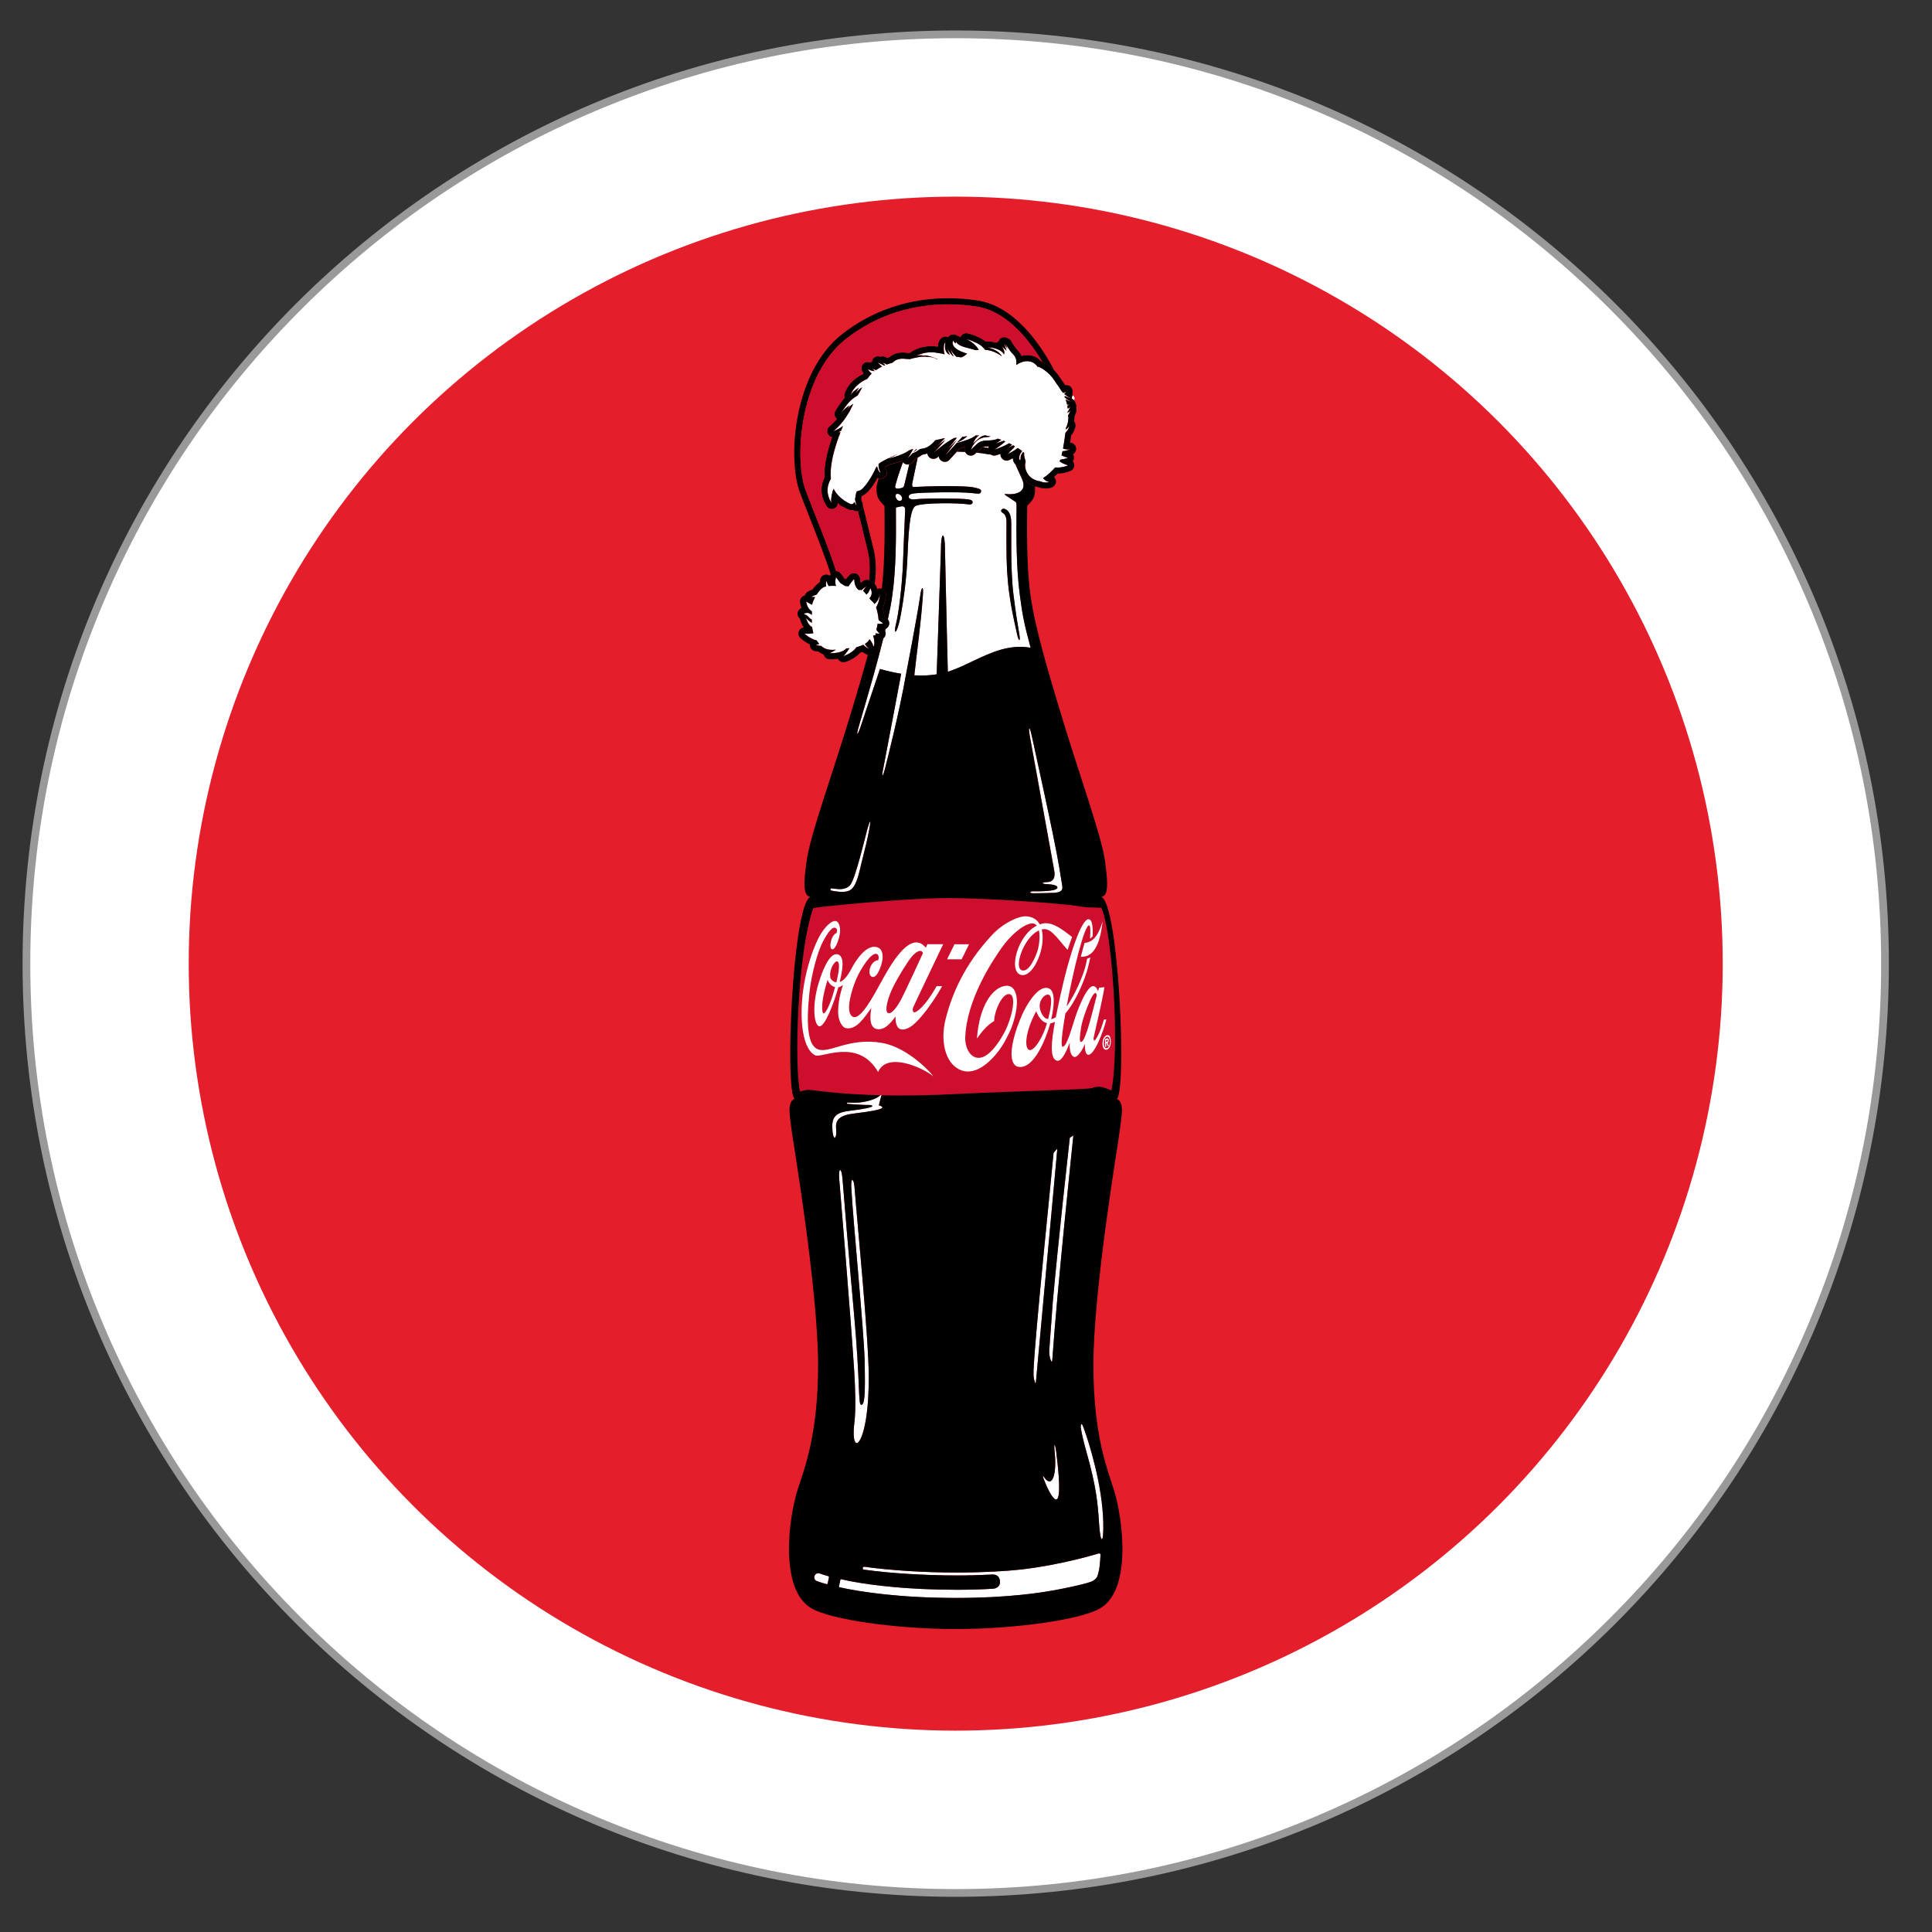 <?xml version="1.0" encoding="UTF-8"?>
<svg id="Layer_1" data-name="Layer 1" xmlns="http://www.w3.org/2000/svg" viewBox="0 0 500 500">
  <rect x="0" y="0" width="500" height="500" fill="#333333" stroke="none"/>
  <defs>
    <style>
      .cls-1 {
        fill: none;
      }

      .cls-2 {
        fill: #ce0e2d;
      }

      .cls-3 {
        fill: #fff;
      }

      .cls-4 {
        fill: #e41e2b;
      }

      .cls-5 {
        fill: #999;
      }
    </style>
  </defs>
  <g>
    <path class="cls-3" d="M247.34,489.89c-64.24,0-124.63-25.02-170.06-70.44C31.85,374.03,6.84,313.63,6.84,249.39S31.85,124.76,77.28,79.33C122.7,33.91,183.1,8.89,247.34,8.89s124.63,25.02,170.06,70.44,70.44,105.82,70.44,170.06-25.02,124.63-70.44,170.06-105.82,70.44-170.06,70.44Z"/>
    <path class="cls-5" d="M247.34,9.89c32.33,0,63.7,6.33,93.22,18.82,28.52,12.06,54.13,29.33,76.13,51.33,22,22,39.27,47.61,51.33,76.13,12.49,29.53,18.82,60.89,18.82,93.22s-6.33,63.7-18.82,93.22c-12.06,28.52-29.33,54.13-51.33,76.13-22,22-47.61,39.27-76.13,51.33-29.53,12.49-60.89,18.82-93.22,18.82s-63.7-6.33-93.22-18.82c-28.52-12.06-54.13-29.33-76.13-51.33-22-22-39.27-47.61-51.33-76.13-12.49-29.53-18.82-60.89-18.82-93.22s6.33-63.7,18.82-93.22c12.06-28.52,29.33-54.13,51.33-76.13,22-22,47.61-39.27,76.13-51.33,29.53-12.49,60.89-18.82,93.22-18.82M247.34,7.89C113.96,7.89,5.84,116.02,5.84,249.39s108.12,241.5,241.5,241.5,241.5-108.12,241.5-241.5S380.71,7.89,247.34,7.89h0Z"/>
  </g>
  <circle class="cls-4" cx="247.34" cy="249.39" r="198.5"/>
  <g>
    <path class="cls-2" d="M233.3,283.51h0c4.07,0,8.36-.11,12.73-.32,9.94-.48,17.99-.76,23.87-.96,6.42-.22,11.53-.4,12.71-.64.54-.23,1.14-.35,1.77-.35.84,0,2.42.6,3.24.96,2.22-11.3.17-41.28-2.59-47.24l-1.43-.08s-.15,0-.45,0c-.77,0-2.41-.06-4.77-.45-2.94-.49-21.53-2-33.19-2s-33.13,2.32-33.35,2.35l-1.39.27c-4.17,11.86-4.88,40.98-3.43,47.43.4-.14,1.66-.44,2.14-.44.36,0,.75.05,1.71.17,2.37.3,8.03,1.01,16.98,1.23.09,0,.18,0,.27,0,1.62.04,3.34.06,5.17.06Z"/>
    <g>
      <path class="cls-1" d="M228.9,130.92c-1.51-1.56-2.13-2.24-2.06-4.68.02-.63.23-1.49.54-2.44-.08-.02-.16-.05-.25-.09-.96,1.76-2.5,4.12-4.1,4.71-.02.11-.04.22-.05.31-.02.15-.05.3-.07.46l.14.59c.06.17.11.27.11.27,0,0,0,0,0,0,.14.27.2.57.17.86l2.75,11.24c.73,2.97.67,6.13.29,8.96.08.08.15.17.21.26.17.27.35.65.46,1.09.21-.1.44-.16.68-.16.07,0,.15,0,.22.02.09.01.17.03.25.06.94-7.86.71-17.26.71-21.46Z"/>
      <path class="cls-3" d="M255.8,115.95c.04-.14.09-.27.16-.39-.07,0-.14,0-.2,0-.61.02-.98.04-1.3.16.28.04.55.08.8.12.19.03.37.07.54.1Z"/>
      <path class="cls-3" d="M231.66,126.05c.03.53.96.41,1.59.26.54-.14.67-.35.77-.75.26-1.12.88-3.65,1.29-5.37-.12.03-.25.05-.37.05-.32,0-.65-.1-.93-.3-.13-.09-.24-.21-.33-.33-.86,2.3-2.06,6.01-2.01,6.44Z"/>
      <path class="cls-3" d="M272.67,224.4c.17.9.41,1.83.12,2.73-.33,1-1.28,1.17-2.22,1.17-.86,0-1,.43.05.49.56.03,2.91.09,3.04.83.22,1.2-5.74,1.04-6.29,1.04-1.04,0-.91.51-.03.51,1.89,0,5.03-.08,5.56-.12,1.15-.11,2.27-.33,2.03-1.75-.33-2.04-.81-4.95-.81-4.95-1.24-7.61-6.6-31.53-7.06-33.8-.54-2.7-1.02-2.89-.49.14.25,1.43,5.87,32.32,6.12,33.71Z"/>
      <path class="cls-3" d="M214.33,407.89c-1.34-.38-2.16-.67-2.17-.68-.54-.21-1.16.06-1.36.6-.21.53.04,1.15.58,1.36.12.04.94.37,2.53.8,0,0,.21.08.29-.16l.34-1.61c.05-.26-.21-.32-.21-.32Z"/>
      <path class="cls-3" d="M215.16,230.47c.56.12,3,.63,4.39.11,1.09-.4,1.66-1.4,2.09-2.46.72-1.8,1.06-3.87,1.56-5.74.65-2.51,1.27-5.07,1.76-7.64.77-4.25-.22-1.08-.54.04-.33,1.12-2.95,12.36-4.32,14.17-.17.23-.35.4-.56.54-1.01.69-2.12.66-3.27.53-.32-.05-.61-.09-1-.14-.34,0-.57.47-.1.57Z"/>
      <path class="cls-3" d="M262.39,119.61c-.08-.17-.22-.51-.23-1.01-.55.3-.94.47-.97.49-.21.1-.43.14-.65.14-.56,0-1.1-.3-1.39-.83-.16-.29-.22-.62-.19-.93-.68.25-1.15.38-1.19.4-.14.04-.29.06-.43.06-.34,0-.67-.11-.93-.31-.34,0-.74-.07-1.14-.15-.76-.14-1.61-.25-2.52-.34l-.41.38c-.3.28-.69.42-1.08.42-.29,0-.59-.08-.85-.25-.29-.18-.5-.45-.62-.75-.69-.03-1.39-.05-2.09-.06l-1.97,2.15c-.31.34-.74.52-1.17.52-.36,0-.72-.12-1.01-.36-.34-.28-.53-.67-.57-1.08-.18.16-.29.26-.3.26-.3.27-.68.41-1.07.41-.41,0-.83-.16-1.14-.48-.25-.26-.4-.58-.44-.92-.18.06-.36.12-.54.16-.26.06-.51.11-.74.15-.39.28-.83.56-1.26.77-.24,1.11-1.02,4.76-1.39,6.58-.22,1.1.35,1,.69.98,4.16-.25,12.81-.37,15.15.1,1.85.37,2.07.6,1.94,1.15-.14.62-.75.51-2.38.32-3.03-.35-12.66-.19-14.93.09-1.13.14-1.45.47-1.39.98.03.39.69.65,1.5.56,2.8-.33,11.93-.26,13.8,0,1.11.16,1.26.47,1.23.82-.06.38-.34.6-1.35.45-2.36-.37-11.51-.42-13.37.41-1.69.74-1.9,8.04-2.2,14.37-.32,6.84-1.64,14.03-2.07,15.79-.81,3.27-1.54,3.13-.75,0,.5-2.01,1.48-8.65,1.74-15.79.22-6.51.51-11.75.55-13.33.04-.64-.28-.99-.99-.91-.83.13-1.41.32-1.41.32v1.58c.03,5.26.1,14.05-.96,21.29-.22,1.66-.62,3.75-1.13,6.07.27.32.4.75.36,1.18-.06.56-.41,1.05-.92,1.28-.05.19-.09.38-.14.58.16.36.18.78.04,1.17-.1.28-.27.52-.49.7-.81,3.25-1.72,6.64-2.58,9.72,0,0-3.14,10.99-3.81,13.22-.67,2.25-.36,2.44.42.18.47-1.34,3.46-10.45,5.09-15.17,2,.56,3.82.96,5.49,1.23-1.27,6.78-4.4,23.41-4.62,24.43-.5,2.4-.23,2.7.43.14.47-1.8,3.84-15.13,5.41-24.25,0,0,2.93-15.12,3.78-20.96.29-1.92.79-2.22.64.07-.54,7.85-1.55,14.63-2.24,20.97,2.2.14,4.1.03,5.79-.25.02-.41,1.1-32.17,1.1-32.17-.01-5,1.05-5,1.05-.05,0,1.73.52,21.63.73,31.55,2.48-.77,4.56-1.85,6.65-2.83,4.48-2.09,9.15-4.36,14.78-3.38-1.85-6.83-2.13-8.8-2.76-13.42-1-7.2-.92-15.96-.9-21.2.01-.83.04-1.56.02-2.17-.02-.35.05-.77-.36-1.03-.69-.46-2.43-1.6-2.52-1.67-.23-.2-.3-.36.16-.29,1.6.24,5.89-.05,4.11-3.96-.67-1.48-1.24-2.69-1.68-3.72-.16-.15-.3-.34-.41-.56ZM261.7,135.25v6.5c0,4.05.16,8.76.55,11.92.59,4.92,1.13,8.08,1.53,10.4.38,2.18-.16,1.94-.55.17-.87-4.08-1.48-6.49-2.04-10.63-.54-3.94-.72-7.88-.72-11.86,0-2.58-.04-2.68,0-5.25,0-1.63.15-3.12-.97-3.74-.89-.49-.19-1.24.39-1.07.79.23,1.8,1,1.8,3.57Z"/>
      <path class="cls-3" d="M220.68,288.22c4.62-.58,9.79-1.28,6.77-2.17,0,0,.18-.94.68-2.61-.09,0-.18,0-.27,0-.41.37-1.2.9-2.61,1.32-2.71.81-4.49.59-5.36.59-.43.01-.83-.03-.67.31.07,0,.12.02.18.02,3.17.3,5.8.3,5.8.3,0,0,3.16.46-5.44,1.51-4.04.49-4.61,2.07-4.3,5.36.14,1.42.57,2.04.84,1.21.64-1.85-1.7-5.06,4.38-5.83Z"/>
      <path class="cls-3" d="M272.66,298.38c-.7,7.83-4.84,47.45-5.18,56.32-.07,1.68.12,2.17.24,2.64.2.72.31,1.08.43-.3.75-8.53,5.03-54.37,5.48-59.74-.45.38-.97,1.08-.97,1.08Z"/>
      <path class="cls-3" d="M283.96,402.15s-9.36,2.86-19.64,4.03c-4,.46-10.19.8-16.7.8-8.3,0-17.25-.56-23.93-1.5-.21-.03-.39.11-.43.32-.02.21.11.39.32.43,6.71.94,15.7,1.5,24.04,1.5,3.36,0,6.45-.09,9.31-.24.55,0,1.8.17,1.86,1.85.06,1.79-1.85,1.83-1.85,1.83-2.85.17-5.95.27-9.32.27-12.78-.02-21.69-1.16-26.93-2.11-1.18-.2-2.01-.41-2.9-.61,0,0-.25-.08-.32.16l-.34,1.61s-.09.27.12.31c5.6,1.21,15.49,2.75,30.36,2.75h.03c12.99,0,22.08-1.31,27.43-2.42,3.48-.7,5.75-1.25,7.13-1.71.77-.25,1.59-.87,1.81-1.54.65-2.04.65-3.4.79-5.42.04-.65-.66-.38-.85-.3Z"/>
      <path class="cls-3" d="M224.07,367.52c.65-3.83.77-8.37.77-10.97,0-10.22-3.02-40.42-3.71-49.48-.14-1.92-.95-2.6-.82.09.42,8.59,3.27,37.13,3.45,44.87.22,9.24-.01,11.53-.87,11.53s-.19-5.2-1.9-23.9c-1.43-15.72-2.71-31.74-2.96-34.69-.24-2.96-1.08-2.85-.85,0,.23,2.85,3.02,36.17,3.88,49.76.3,4.6.44,10.26.06,13.25-.93,7.32,1.61,7.41,2.94-.48Z"/>
      <path class="cls-3" d="M232.41,129.52c.42.21.98.11,1.05-.42.08-.5-.32-1.01-.78-1.22-.15-.06-.32-.1-.48-.08-.93.09-.24,1.47.21,1.71Z"/>
      <path class="cls-3" d="M276.87,294.45c-.5,4.56-2.99,26.72-4.4,42.45,0,0-.69,9.27-.9,12.37-.12,1.59.34,2.71.47,2.95.17.35.25.25.3-.21,1.29-18.54,5.17-55.32,5.46-58.17-.39.3-.92.61-.92.61Z"/>
      <path class="cls-3" d="M273.34,375.71c-.3-2.34-.65-2.25-.4-.02.61,5.69-.57,9.53-2.57,6.82-.55-.77-.59-.58-.25.3,1.28,3.36,5.77,12.97,3.22-7.1Z"/>
      <path class="cls-3" d="M280.35,369.25c-.51-1.39-.75-.4-.61.46.29,1.75.87,4.05,1.4,5.92,2.63,9.23,2.98,13.68,3.3,18.68.37,5.63,1.23,5.22,1.09-.31-.23-9.63-3.64-20.57-5.18-24.75Z"/>
      <path d="M229.14,162.79s-.17.06-.35.11c.12.13.21.28.28.43.05-.19.09-.39.14-.58-.02.01-.04.02-.07.03Z"/>
      <path d="M288.25,385.49c-1.61-5.16-5.28-13.97-5.28-32.26,0-19.69,6.49-57.73,6.75-60.12.46-3.91,1.43-7.85-.7-8.72,2.64-1.96.56-50.48-4.04-52.33,2.31,0,1.47-5.44,1.01-9.15-.94-6.88-6.95-23.07-12.17-40.63-2.31-7.81-5.95-19.58-7.15-28.37-1.11-8.13-.84-18.51-.84-22.99,1.5-1.57,2.13-2.24,2.03-4.68,0-.11,0-.22-.02-.34-1.55-.49-3.39-1.73-4.01-4.27-.08-.33-.13-.67-.14-1-.34-.06-.65-.22-.9-.46.44,1.03,1.01,2.24,1.68,3.72,1.78,3.91-2.52,4.2-4.11,3.96-.46-.08-.39.09-.16.29.1.07,1.83,1.21,2.52,1.67.41.26.34.68.36,1.03.02.62,0,1.34-.02,2.17-.02,5.25-.09,14,.9,21.2.63,4.62.91,6.59,2.76,13.42-5.63-.98-10.3,1.29-14.78,3.38-2.1.98-4.17,2.06-6.65,2.83-.22-9.92-.73-29.82-.73-31.55,0-4.95-1.06-4.95-1.05.05,0,0-1.08,31.76-1.1,32.17-1.69.28-3.59.39-5.79.25.69-6.34,1.71-13.12,2.24-20.97.15-2.29-.35-1.99-.64-.07-.84,5.84-3.78,20.96-3.78,20.96-1.57,9.12-4.94,22.45-5.41,24.25-.66,2.55-.93,2.26-.43-.14.22-1.02,3.35-17.65,4.62-24.43-1.67-.27-3.49-.67-5.49-1.23-1.62,4.71-4.61,13.83-5.09,15.17-.79,2.26-1.1,2.07-.42-.18.67-2.23,3.81-13.22,3.81-13.22.86-3.08,1.77-6.47,2.58-9.72-.22.18-.49.3-.78.34,0,0-.02,0-.03,0,.12,1.02.02,2.04-.39,2.62-.23.33-.58.56-.95.66-.29.5-.82.79-1.37.79-.17,0-.33-.03-.5-.08-1.26,4.64-2.61,9.12-3.68,12.75-5.23,17.56-11.28,33.75-12.17,40.63-.49,3.71-1.32,9.19,1.03,9.19-4.65,1.81-6.72,50.33-4.13,52.29-2.11.87-1.16,4.81-.69,8.72.31,2.39,6.74,40.43,6.77,60.12,0,18.29-3.63,27.09-5.28,32.26-2.36,7.33-4.84,26.04,3.65,30.81,5.06,2.9,21.85,5.31,37.26,5.31s32.22-2.41,37.27-5.31c8.45-4.77,5.94-23.48,3.63-30.81ZM267.05,190.56c.46,2.26,5.82,26.19,7.06,33.8,0,0,.48,2.91.81,4.95.24,1.42-.88,1.64-2.03,1.75-.53.04-3.67.12-5.56.12-.88,0-1.01-.51.03-.51.55,0,6.51.16,6.29-1.04-.13-.75-2.48-.81-3.04-.83-1.04-.06-.91-.49-.05-.49.94,0,1.89-.17,2.22-1.17.29-.9.05-1.83-.12-2.73-.24-1.39-5.86-32.29-6.12-33.71-.53-3.03-.05-2.84.49-.14ZM215.25,229.9c.39.04.68.09,1,.14,1.16.12,2.26.15,3.27-.53.21-.14.39-.31.56-.54,1.37-1.82,4-13.05,4.32-14.17.32-1.12,1.31-4.29.54-.04-.48,2.57-1.11,5.13-1.76,7.64-.5,1.87-.84,3.94-1.56,5.74-.43,1.05-1,2.06-2.09,2.46-1.4.51-3.83.01-4.39-.11-.47-.09-.24-.57.1-.57ZM214.54,408.21l-.34,1.61c-.08.24-.29.16-.29.16-1.59-.43-2.41-.76-2.53-.8-.54-.21-.79-.83-.58-1.36.21-.54.82-.8,1.36-.6,0,.02.83.3,2.17.68,0,0,.26.05.21.32ZM216.3,294.06c-.28.83-.7.21-.84-1.21-.31-3.29.26-4.87,4.3-5.36,8.6-1.05,5.44-1.51,5.44-1.51,0,0-2.63,0-5.8-.3-.06,0-.11,0-.18-.02-.16-.35.24-.3.67-.31.87,0,2.65.22,5.36-.59,1.42-.42,2.2-.95,2.61-1.32-8.95-.22-14.61-.93-16.98-1.23-.95-.12-1.35-.17-1.71-.17-.48,0-1.74.3-2.14.44-1.45-6.44-.74-35.57,3.43-47.43l1.39-.27c.22-.02,21.74-2.35,33.35-2.35s30.25,1.51,33.19,2c2.36.39,4,.45,4.77.45.3,0,.45,0,.45,0l1.43.08c2.76,5.96,4.82,35.94,2.59,47.24-.82-.36-2.4-.96-3.24-.96-.64,0-1.23.12-1.77.35-1.18.24-6.29.41-12.71.64-5.88.21-13.93.49-23.87.96-4.37.21-8.66.32-12.73.32h0c-1.83,0-3.56-.02-5.17-.06-.5,1.67-.68,2.61-.68,2.61,3.03.89-2.15,1.58-6.77,2.17-6.08.77-3.75,3.98-4.38,5.83ZM270.37,382.5c2,2.72,3.18-1.13,2.57-6.82-.25-2.22.1-2.32.4.02,2.55,20.07-1.94,10.46-3.22,7.1-.34-.89-.3-1.07.25-.3ZM268.15,357.04c-.12,1.38-.23,1.02-.43.3-.12-.47-.31-.96-.24-2.64.34-8.87,4.48-48.49,5.18-56.32,0,0,.52-.7.97-1.08-.45,5.36-4.73,51.2-5.48,59.74ZM272.33,352.01c-.04.46-.13.55-.3.21-.13-.24-.59-1.36-.47-2.95.21-3.1.9-12.37.9-12.37,1.42-15.73,3.9-37.89,4.4-42.45,0,0,.53-.31.92-.61-.28,2.85-4.17,39.63-5.46,58.17ZM221.06,354.74c-.86-13.58-3.64-46.9-3.88-49.76-.23-2.85.6-2.96.85,0,.24,2.95,1.53,18.97,2.96,34.69,1.71,18.7,1.04,23.9,1.9,23.9s1.09-2.3.87-11.53c-.17-7.74-3.03-36.28-3.45-44.87-.13-2.7.68-2.01.82-.09.69,9.06,3.71,39.26,3.71,49.48,0,2.59-.12,7.14-.77,10.97-1.33,7.89-3.88,7.79-2.94.48.38-2.99.23-8.66-.06-13.25ZM284.02,407.87c-.22.67-1.05,1.29-1.81,1.54-1.37.46-3.65,1.01-7.13,1.71-5.35,1.11-14.44,2.42-27.43,2.42h-.03c-14.87,0-24.76-1.54-30.36-2.75-.21-.04-.12-.31-.12-.31l.34-1.61c.07-.24.32-.16.32-.16.89.2,1.72.41,2.9.61,5.24.96,14.15,2.09,26.93,2.11,3.37,0,6.47-.1,9.32-.27,0,0,1.91-.04,1.85-1.83-.06-1.68-1.31-1.85-1.86-1.85-2.86.15-5.95.24-9.31.24-8.34,0-17.33-.56-24.04-1.5-.21-.04-.34-.22-.32-.43.03-.21.22-.35.43-.32,6.68.94,15.63,1.5,23.93,1.5,6.51,0,12.7-.35,16.7-.8,10.29-1.17,19.6-4.03,19.64-4.03.19-.09.89-.36.85.3-.14,2.03-.14,3.39-.79,5.42ZM284.44,394.31c-.31-5-.67-9.44-3.3-18.68-.53-1.87-1.11-4.17-1.4-5.92-.14-.86.09-1.85.61-.46,1.55,4.17,4.95,15.11,5.18,24.75.15,5.53-.72,5.94-1.09.31Z"/>
      <path d="M231.86,132.95v-1.58s.58-.19,1.41-.32c.72-.08,1.03.27.99.91-.05,1.59-.33,6.82-.55,13.33-.27,7.14-1.24,13.77-1.74,15.79-.79,3.13-.06,3.27.75,0,.43-1.76,1.75-8.95,2.07-15.79.29-6.33.51-13.63,2.2-14.37,1.87-.84,11.01-.78,13.37-.41,1.01.16,1.3-.07,1.35-.45.03-.35-.12-.66-1.23-.82-1.87-.26-11-.33-13.8,0-.82.09-1.47-.17-1.5-.56-.05-.51.26-.84,1.39-.98,2.27-.28,11.91-.44,14.93-.09,1.64.19,2.24.3,2.38-.32.12-.54-.1-.77-1.94-1.15-2.35-.48-10.99-.36-15.15-.1-.34.02-.91.13-.69-.98.37-1.81,1.15-5.47,1.39-6.58-.14.07-.27.12-.41.17l-.97,1.07c-.22.25-.5.4-.8.48-.41,1.73-1.03,4.25-1.29,5.37-.09.39-.23.61-.77.75-.64.15-1.56.26-1.59-.26-.05-.43,1.15-4.14,2.01-6.44-.08-.11-.15-.23-.2-.35-1.54.59-3.03.93-3.27.99-.02,0-.04,0-.07.01-.4.2-.77.4-1.09.6.07.26.19.49.24.57.29.44.34,1,.13,1.49-.21.49-.65.84-1.17.94-.1.02-.21.03-.31.03-.17,0-.36-.02-.54-.08-.31.95-.53,1.81-.54,2.44-.07,2.44.55,3.12,2.06,4.68,0,4.21.23,13.6-.71,21.46.69.22,1.16.88,1.11,1.63-.02.2-.15,1.81-.87,3.33.25.88.38,1.74.45,2.28.21.15.45.31.55.38.13.09.24.19.34.31.51-2.32.92-4.42,1.13-6.07,1.06-7.24.99-16.03.96-21.29ZM232.2,127.81c.17-.02.33.02.48.08.46.2.86.72.78,1.22-.08.53-.64.63-1.05.42-.45-.24-1.14-1.62-.21-1.71Z"/>
      <path d="M249.75,115.88c.02-.07.05-.14.07-.21-.42.13-.88.26-1.37.39l-.76.84c.71,0,1.41.03,2.09.06-.13-.33-.15-.71-.04-1.07Z"/>
      <path d="M256.4,117.63c-.22-.16-.41-.38-.52-.65-.15-.34-.17-.7-.08-1.03-.16-.03-.34-.07-.54-.1-.26-.04-.53-.08-.8-.12-.2.08-.38.19-.57.37l-1.14,1.05c.91.09,1.76.2,2.52.34.39.08.79.14,1.14.15Z"/>
      <path d="M259.51,132.75c1.12.62.98,2.11.97,3.74-.04,2.58,0,2.67,0,5.25,0,3.98.17,7.92.72,11.86.56,4.14,1.16,6.55,2.04,10.63.39,1.78.94,2.01.55-.17-.39-2.32-.93-5.48-1.53-10.4-.39-3.16-.55-7.87-.55-11.92v-6.5c0-2.57-1.01-3.34-1.8-3.57-.58-.17-1.28.58-.39,1.07Z"/>
      <polygon class="cls-3" points="250.79 244.37 247.02 244.37 245.1 248.27 248.87 248.27 250.79 244.37"/>
      <path class="cls-3" d="M211.87,254.34c-1.88,6.41-1.09,11.01.13,11.26,1.49.3,3.92-6.34,4.95-10.07.37-.09.86-.33,1.21-.62-1.19,3.62-1.25,5.83-1.25,7.07,0,2.31,1.16,3.9,1.88,4.07,2.88.7,4.98-2.88,6.71-5.18-.59,3.33-.06,5.01,1.24,5.4,2.07.62,3.89-1.64,5.03-3.22-.07,1.27.21,2.82,1.1,3.24,1.04.49,2.47-.3,3.21-.87,2.26-1.75,5.43-6.05,7.75-10.21h-1.42c-2.98,5.29-5.33,7.01-5.92,6.75-.2-.09-.43-.5-.14-1.29.18-.49,7.74-16.31,7.74-16.31h-4.1c-.13.29-.23.68-.42.88-4.13-5.1-9.77,5.74-11.59,9.02-1.81,3.26-5.42,10.23-7.43,8.79-1.86-1.33-.1-7.06,1.12-9.84,1.04-2.4,3.94-7.08,5.33-6.28.52.3.46,1.11.27,1.56-1.97.16-2.84,3.38-1.83,4.17,1.12.88,2.33-1.46,2.86-3.88.34-1.57.03-3.03-.97-3.51-3-1.43-6.06,3.76-6.63,4.79-.56,1-1.82,3.63-3.38,4.07.64-2.71,1.44-6.54-.45-7.13-2.28-.71-4.28,4.93-4.97,7.33ZM230.41,257.07c.8-2.05,2.75-5.48,4.73-8.41,1.82-2.69,3.46-3.15,3.7-1.94,0,0-4.67,10.17-5.64,11.97-.84,1.56-2.3,3.76-3.28,3.52-.92-.22-.52-2.55.49-5.14ZM213.11,262.28c-.31,0-.94-2.34,1.07-8.7.38,1,1.02,1.61,1.92,1.88-.83,3.4-2.24,6.82-2.99,6.82ZM216.45,254.22c-.86-.07-1.52-.82-1.58-1.33-.27-2.34,1.28-4.24,1.78-4.1.95.26.29,3.49-.2,5.43Z"/>
      <path class="cls-3" d="M241.54,278.56c-.18-.49-6.38-7.44-13.24-8.65-8.61-1.52-13.61,2.84-16.65,1.64-2.51-.98-3.09-6.03-2.17-14.65.49-4.59,2.05-10.53,3.54-13.31,1.18-2.2,2.29-3.74,3.11-3.48.63.2.57.84.35,1.38-1.4.44-2.05,3.91-1.17,4.17.72.21,1.6-1.69,2.03-3.94.21-1.12.02-2.82-.82-3.28-.99-.53-3.12,1.25-4.67,4.29-1.99,3.9-3.48,9.47-4.03,13.8-.98,7.62-.04,15.08,3.17,16.59,1.71.8,11.07-4.59,16.26,4.3,2.3-5.28,11.49-1.17,14.3,1.13Z"/>
      <path class="cls-3" d="M273.24,263.27c-.39.24-.79.42-1.19.49.65-2.71,1.27-7.15-.55-7.94-2.76-1.2-5.95,4.4-7.07,7.01-3.59,8.37-3.12,12.78-.97,13.24,4.13.87,7.31-7.47,8.34-11.2.42-.08.83-.22,1.23-.42-1,5.33-1.35,9.38.42,10.03,1.35.49,2.73-2.86,3.4-4.67-.12,2.62.47,3.39,1.05,3.69.93.46,2.44-2.12,2.88-3.38-.08,1.05.09,2.57.68,2.81,1.58.65,4.1-5.92,4.87-9.09h-.63c-1.05,3.78-2.24,5.45-2.51,5.48-.11.01-.26-.4-.11-1.01.83-3.52,2.37-10.35,2.76-12.82l-1.43.13c-.05.23-.16.76-.24.91-1.72-4.56-4.92,3.85-5.9,6.75-.85,2.52-2.25,7.94-3.31,7.59-.48-.16-.07-3.79.76-8.58,2.77-3.22,4.96-8.6,5.81-11.75.25-.93.46-1.88.64-2.79-.24.14-.55.27-.81.36-.16.81-.34,1.59-.52,2.26-.67,2.4-2.55,6.95-4.8,10.11,1.72-9.34,4.7-21.5,5.87-20.98.32.14.34,1.57.18,3.42.21-.14.49-.35.69-.59.08-2.63-.1-4.34-1.04-4.43-1.86-.17-5.15,9.66-7.21,19.3-.46,2.13-.92,4.16-1.29,6.1ZM266.44,271.76c-1.29-.26-1.36-4.32,1.74-10.08.39,1.19,1.47,2.93,2.78,3.08-.83,3.24-3.2,7.26-4.53,6.99ZM271.27,263.72c-1.41-.08-2.05-2.11-2.17-2.87-.35-2.11,1.6-3.97,2.48-3.32.97.7.18,4.25-.32,6.18ZM279.83,265.69c.27-1.61,1.27-4.51,2.27-6.74,1.03-2.3,1.59-2.31,1.75-1.36,0,0-1.84,7.37-2.55,9.31-.43,1.19-1.02,2.9-1.6,2.73-.42-.13-.21-1.89.13-3.94Z"/>
      <path class="cls-3" d="M248.19,276.74c3.85,1.98,7.87-1.58,10.37-4.92,1.08-1.42,1.86-3.01,2.51-4.28.66-1.27,1.59-3.85,1.96-6.33.5-3.42-.28-6.46-2.9-6.07-3.34.5-6.7,5.23-7.3,13.62,1.34-1.83,2.56-3.43,4.46-4.51,0-2.52,2.17-7.57,4.12-6.93,1.77.57.28,6.54-1.36,9.67-1.46,2.78-4.44,7.35-7.32,6.73-1.98-.42-3-2.99-2.93-5.13.3-9.96,7.23-20.2,9.47-23.37,2.25-3.18,5.4-5.85,7.48-6.21.7-.13,1.21.09,1.57.54-5.01,2.54-7.36,11.65-4.22,12.72,1.84.62,3.86-1.86,4.97-5.13.7-2.06,1.04-4.59.52-6.6.2-.04.4-.08.59-.09,2.15-.1,4.07,3.25,6.12,5.37.39-1.2.78-2.31,1.16-3.32-2.13-1.63-4.9-3.99-7.51-3.51-.3.06-.58.14-.86.24-.66-1.19-1.77-2-3.54-2.09-1.81-.09-5.73,1.54-8.81,4.83-7.32,7.82-10.5,15.67-12.05,21.91-1.34,5.4-.15,10.98,3.48,12.85ZM268.88,240.79c.39,1.76,0,4.37-.57,5.85-.9,2.37-2.19,4.72-3.67,4.52-2.51-.35.23-8.6,4.24-10.37Z"/>
      <path class="cls-3" d="M279.72,247.61c4.56.26,5.28-6.5,5.64-9.19-.98,3.47-2.49,5.54-4.66,5.58-.32,1.08-.65,2.3-.98,3.6Z"/>
      <path class="cls-3" d="M286.02,270.95l.26-.07v-.87s.12-.04.12-.04l.28.79.3-.08-.32-.82c.16-.06.28-.24.28-.62,0-.47-.19-.57-.5-.49l-.45.14v2.06ZM286.44,269.11c.1-.03.24-.06.24.16,0,.23-.07.29-.18.33l-.23.07v-.5s.17-.05.17-.05Z"/>
      <path class="cls-3" d="M285.33,270.11c.01,1.22.54,1.71,1.14,1.53.59-.17,1.03-.96,1.01-2.18-.01-1.22-.45-1.71-1.04-1.54-.59.17-1.12.97-1.11,2.18ZM286.44,268.32c.44-.13.81.35.81,1.24.01.88-.35,1.58-.78,1.71h0c-.45.13-.81-.36-.81-1.24-.01-.89.34-1.58.78-1.71Z"/>
      <g>
        <path class="cls-1" d="M286.5,269.59c.11-.03.18-.09.18-.33,0-.21-.14-.19-.24-.16l-.18.05v.5s.23-.07.23-.07Z"/>
        <path class="cls-1" d="M264.64,251.16c1.48.2,2.77-2.15,3.67-4.52.57-1.47.96-4.08.57-5.85-4.01,1.77-6.74,10.02-4.24,10.37Z"/>
        <path class="cls-1" d="M286.47,271.26h0c.43-.13.8-.82.78-1.71,0-.88-.38-1.36-.81-1.24-.44.13-.8.82-.78,1.71,0,.88.37,1.37.81,1.24ZM286.45,268.75c.31-.09.5.01.5.49,0,.38-.12.56-.28.62l.32.82-.3.08-.28-.79-.13.04v.87s-.25.07-.25.07v-2.06s.44-.14.44-.14Z"/>
        <path class="cls-1" d="M271.58,257.53c-.88-.66-2.83,1.21-2.48,3.32.12.75.76,2.78,2.17,2.87.49-1.94,1.28-5.48.32-6.18Z"/>
        <path class="cls-1" d="M268.18,261.68c-3.11,5.75-3.03,9.82-1.74,10.08,1.33.27,3.7-3.76,4.53-6.99-1.31-.15-2.39-1.89-2.78-3.08Z"/>
        <path class="cls-1" d="M214.18,253.58c-2.01,6.36-1.38,8.7-1.07,8.7.75,0,2.16-3.42,2.99-6.82-.9-.27-1.53-.88-1.92-1.88Z"/>
        <path class="cls-1" d="M229.93,262.21c.98.24,2.44-1.95,3.28-3.52.96-1.81,5.64-11.97,5.64-11.97-.24-1.21-1.88-.75-3.7,1.94-1.98,2.93-3.93,6.35-4.73,8.41-1.01,2.59-1.4,4.92-.49,5.14Z"/>
        <path class="cls-1" d="M214.87,252.89c.06.5.73,1.26,1.58,1.33.49-1.94,1.15-5.17.2-5.43-.5-.14-2.05,1.76-1.78,4.1Z"/>
        <path class="cls-1" d="M233.3,283.51h0c4.07,0,8.36-.11,12.73-.32,9.94-.48,17.99-.76,23.87-.96,6.42-.22,11.53-.4,12.71-.64.54-.23,1.14-.35,1.77-.35.84,0,2.42.6,3.24.96,2.22-11.3.17-41.28-2.59-47.24l-1.43-.08s-.15,0-.45,0c-.77,0-2.41-.06-4.77-.45-2.94-.49-21.53-2-33.19-2s-33.13,2.32-33.35,2.35l-1.39.27c-4.17,11.86-4.88,40.98-3.43,47.43.4-.14,1.66-.44,2.14-.44.36,0,.75.05,1.71.17,2.37.3,8.03,1.01,16.98,1.23.09,0,.18,0,.27,0,1.62.04,3.34.06,5.17.06ZM287.48,269.47c.02,1.22-.42,2-1.01,2.18-.6.18-1.13-.32-1.14-1.53,0-1.21.52-2.01,1.11-2.18.59-.18,1.03.32,1.04,1.54ZM285.36,238.42c-.37,2.69-1.09,9.45-5.64,9.19.33-1.31.66-2.53.98-3.6,2.17-.04,3.67-2.12,4.66-5.58ZM281.74,237.87c.94.09,1.12,1.8,1.04,4.43-.2.24-.48.45-.69.59.16-1.86.13-3.28-.18-3.42-1.17-.52-4.15,11.64-5.87,20.98,2.25-3.16,4.13-7.71,4.8-10.11.18-.68.36-1.45.52-2.26.26-.09.57-.22.81-.36-.18.91-.39,1.87-.64,2.79-.85,3.16-3.04,8.53-5.81,11.75-.83,4.79-1.24,8.42-.76,8.58,1.06.35,2.46-5.07,3.31-7.59.98-2.9,4.17-11.32,5.9-6.75.08-.15.19-.68.24-.91l1.43-.13c-.39,2.47-1.93,9.3-2.76,12.82-.15.62,0,1.03.11,1.01.27-.03,1.46-1.7,2.51-5.47h.63c-.77,3.17-3.29,9.73-4.87,9.08-.59-.24-.76-1.75-.68-2.81-.44,1.26-1.94,3.85-2.88,3.38-.59-.3-1.17-1.07-1.05-3.69-.67,1.82-2.05,5.17-3.4,4.67-1.77-.65-1.43-4.7-.42-10.03-.4.2-.81.34-1.23.42-1.03,3.73-4.21,12.07-8.34,11.2-2.15-.45-2.62-4.86.97-13.24,1.12-2.61,4.31-8.21,7.07-7.01,1.82.79,1.2,5.23.55,7.94.4-.07.8-.25,1.19-.49.38-1.94.83-3.97,1.29-6.1,2.06-9.65,5.35-19.48,7.21-19.3ZM247.02,244.37h3.77l-1.92,3.9h-3.77l1.92-3.9ZM244.71,263.89c1.55-6.24,4.72-14.09,12.05-21.91,3.09-3.29,7-4.92,8.81-4.83,1.77.09,2.89.9,3.54,2.09.28-.1.56-.19.86-.24,2.61-.48,5.38,1.88,7.51,3.51-.38,1.01-.76,2.12-1.16,3.32-2.05-2.12-3.96-5.47-6.12-5.37-.19,0-.39.04-.59.09.51,2,.18,4.54-.52,6.6-1.1,3.27-3.12,5.76-4.97,5.13-3.14-1.07-.8-10.18,4.22-12.72-.36-.45-.87-.67-1.57-.54-2.08.37-5.23,3.04-7.48,6.21-2.23,3.17-9.17,13.41-9.47,23.37-.07,2.14.95,4.71,2.93,5.13,2.87.62,5.85-3.95,7.32-6.73,1.64-3.13,3.14-9.1,1.36-9.67-1.96-.63-4.12,4.41-4.12,6.93-1.9,1.08-3.12,2.68-4.46,4.51.59-8.39,3.96-13.12,7.3-13.62,2.62-.39,3.4,2.64,2.9,6.07-.37,2.47-1.31,5.05-1.96,6.33-.64,1.28-1.43,2.86-2.51,4.28-2.51,3.34-6.52,6.9-10.37,4.92-3.63-1.87-4.82-7.45-3.48-12.85ZM217.3,254.14c1.56-.45,2.82-3.07,3.38-4.07.57-1.03,3.63-6.21,6.63-4.79,1.01.48,1.31,1.95.97,3.51-.53,2.42-1.74,4.76-2.86,3.88-1.01-.79-.14-4.01,1.83-4.17.19-.45.26-1.26-.27-1.56-1.4-.81-4.3,3.88-5.33,6.28-1.22,2.78-2.98,8.51-1.12,9.84,2.01,1.44,5.62-5.53,7.43-8.79,1.82-3.27,7.46-14.12,11.59-9.02.2-.2.29-.59.42-.88h4.1s-7.56,15.82-7.74,16.31c-.29.79-.06,1.2.14,1.29.59.26,2.94-1.47,5.92-6.75h1.42c-2.32,4.16-5.49,8.46-7.75,10.21-.74.58-2.17,1.36-3.21.87-.89-.43-1.17-1.98-1.1-3.24-1.14,1.58-2.95,3.84-5.03,3.22-1.3-.39-1.82-2.06-1.24-5.4-1.73,2.29-3.83,5.88-6.71,5.18-.72-.17-1.87-1.76-1.88-4.07,0-1.23.06-3.45,1.25-7.07-.34.28-.84.53-1.21.62-1.03,3.73-3.46,10.38-4.95,10.07-1.22-.25-2.01-4.85-.13-11.26.7-2.4,2.7-8.04,4.97-7.33,1.89.58,1.09,4.42.45,7.13ZM210.98,273.13c-3.21-1.51-4.14-8.97-3.17-16.59.55-4.33,2.04-9.9,4.03-13.8,1.56-3.04,3.68-4.82,4.67-4.29.84.45,1.03,2.16.82,3.28-.43,2.25-1.31,4.14-2.03,3.94-.87-.26-.22-3.73,1.17-4.17.22-.53.28-1.18-.35-1.38-.82-.26-1.93,1.28-3.11,3.48-1.49,2.78-3.05,8.72-3.54,13.31-.92,8.62-.34,13.66,2.17,14.65,3.04,1.2,8.03-3.16,16.65-1.64,6.87,1.22,13.06,8.16,13.24,8.65-2.81-2.3-12-6.42-14.3-1.13-5.19-8.89-14.55-3.5-16.26-4.3Z"/>
        <path class="cls-1" d="M279.7,269.63c.59.17,1.17-1.53,1.6-2.73.71-1.94,2.55-9.31,2.55-9.31-.16-.95-.72-.94-1.75,1.36-1,2.23-2,5.13-2.27,6.74-.34,2.05-.56,3.81-.13,3.94Z"/>
        <path class="cls-1" d="M224.54,142.52c-.69-2.84-1.61-6.6-2.49-10.19-.1.02-.2.03-.3.03-.27,0-.54-.07-.78-.21-.06-.03-.13-.08-.2-.13-.14.02-.26.03-.35.03-.38,0-.77-.09-1.16-.28-.38-.18-.75-.38-1.1-.6-.4-.08-.76-.32-1-.68-.1-.07-.2-.15-.29-.23-.02.45-.24.88-.62,1.18-.29.22-.63.33-.96.33-.47,0-.94-.21-1.25-.61-.25-.32-2.4-3.25-.93-6.93.09-.23.19-.45.31-.67-.03-.45-.04-.93-.02-1.42-.04-.19-.05-.38-.01-.58,0,0,.02-.12.06-.33.19-2.29.83-5,1.9-8.06-.43-.09-.82-.36-1.06-.76-.39-.67-.23-1.52.37-2.02.01-.01.99-.82,1.95-1.96-.63-.47-.82-1.35-.42-2.05.21-.37,1.2-2.06,2.41-3.38-.09-.26-.12-.55-.06-.85.07-.35.82-3.42,4.89-5.37.02-.03.04-.05.06-.08-.21-.29-.32-.51-.34-.55-.38-.75-.2-1.78.53-2.2.28-.17.58-.25.87-.25.19,0,.37.04.54.11.19-.09.38-.15.57-.18.04-.34.18-.67.44-.94.31-.32.72-.48,1.14-.48.22,0,.44.05.65.14.19-.08.39-.12.6-.12.26,0,.52.06.76.2,0,0,.14.08.39.2.2-.07.39-.13.59-.19.05-.04.09-.08.14-.12.87-.72,1.96-1.08,3.22-1.08.31,0,.64.02.97.07.05,0,.1,0,.15,0,.21,0,.43.01.64.03.12-.03.23-.06.34-.09.11-.13.23-.24.38-.33.36-.22,2.29-1.33,4.98-1.33.55,0,1.11.05,1.66.14.04-.84.25-1.47.63-1.92.33-.4.8-.66,1.27-.7.05,0,.1,0,.14,0,.23,0,.45.05.66.14,0-.01.02-.02.02-.03.3-.44.8-.68,1.31-.68.19,0,.39.04.58.11.15.06.29.14.42.24.13.02.26.05.39.1.17.07.33.17.46.29.23-.63.83-1.04,1.49-1.04.08,0,.17,0,.26.02.13.02,1.28.22,2.56.87.88.35,1.65.8,2.27,1.34.1-.03.19-.05.3-.06,0,0,.14-.01.39-.01.48,0,1.24.05,2.13.3.02-.02.04-.05.06-.07.11-.13.24-.23.38-.32.16-.43.5-.79.96-.95.17-.06.35-.09.53-.09.34,0,.68.11.95.31.4.13.75.42.95.83,0,.01.61,1.27,1.72,2.39.37.37.65.82.85,1.33.48-.14.98-.21,1.48-.21.29,0,.58.02.88.07,1.03.16,1.93.67,2.7,1.5.08.03.19.08.3.13-3.72-6.2-9.47-13.12-17.01-14.27-2.21-.34-4.69-.56-7.35-.56-8,0-17.65,2.02-26.53,9.02-11.83,9.33-13.44,30.86-10.31,39.19,2.07,5.53,5.74,14.19,7.85,20.81.5.01.97.25,1.26.67.17.24.64.89.94,1.27.07.05.19.12.3.18.01-.01.02-.03.03-.04.88-1.09,1.24-1.54,2.09-1.54h0c.16,0,1.59.05,1.66,1.85,0,.2.02.41.09.63.28-.2.44-.33.52-.4.15-.12.5-.39,1.05-.39h0c.19,0,.38.04.56.1.27-2.46.26-5.11-.35-7.6Z"/>
      </g>
      <path d="M216.14,147.8c.07,0,.14-.01.21-.01.01,0,.02,0,.03,0-2.11-6.62-5.78-15.28-7.85-20.81-3.12-8.33-1.52-29.86,10.31-39.19,8.88-7,18.52-9.02,26.53-9.02,2.66,0,5.14.22,7.35.56,7.54,1.15,13.29,8.08,17.01,14.27.68.32,1.87.99,3.11,2.26-3.69-7.02-10.38-16.65-19.88-18.1-2.52-.38-5.07-.58-7.59-.58-10.23,0-19.74,3.24-27.51,9.36-12.53,9.89-14.13,32.16-10.82,41,.68,1.8,1.52,3.94,2.42,6.21,1.84,4.64,4.08,10.31,5.51,14.84.24-.42.67-.72,1.17-.78Z"/>
      <path d="M222.91,129.21c.04.22.1.42.15.56l-.14-.59s0,.02,0,.03Z"/>
      <path d="M226.08,142.15l-2.75-11.24c-.03.37-.2.74-.48,1.01-.23.22-.51.36-.8.42.88,3.6,1.8,7.35,2.49,10.19.61,2.48.62,5.14.35,7.6.29.11.54.3.73.55.29.07.55.22.76.44.37-2.83.43-5.99-.29-8.96Z"/>
      <path class="cls-3" d="M225.09,168.02s-.74-.48-1.26-1.39c.51-.32.91-.69,1.13-1.11.02-.05.05-.09.07-.13.51.64.85,1.27.94,1.69.03.13.06.19.1.19.18,0,.38-1.37-.11-2.78.16-.06.29-.08.39-.08.1,0,.17.02.17.02l.11-.57c.29.08.55.1.74.1.15,0,.25-.01.25-.01,0,0-.54-.59-.79-.91,0,0-.02-.03-.02-.04l.33-1.63c.2.05.39.07.56.07.49,0,.86-.15.86-.15,0,0-.66-.44-.98-.69-.06-.05-.14-.16-.23-.29v-.06s-.1-1.67-.62-3.08c.87-1.4,1.01-3.29,1.01-3.29,0,0-.32,1.51-1.43,2.4-.15-.24-.32-.46-.52-.63-.28-.25-.54-.52-.78-.81.04-.06.08-.12.13-.18.94-1.14.12-2.46.12-2.46,0,0-.32.73-.51,1.09-.06.12-.28.3-.53.54-.29-.37-.57-.7-.85-.92.44-.81.99-1.32.98-1.32,0,0-.24.2-.87.65-.2.15-.38.29-.53.44-.09-.03-.18-.04-.27-.04-.02,0-.05,0-.07,0-.1,0-.21.02-.34.02-.06-.03-.12-.07-.18-.1-1.3-1.24-.84-2.67-1.05-2.67-.09,0-.31.27-.86.95-.27.34-.46.62-.58.87-.3-.05-.6-.08-.91-.1-.57-.37-1.07-.62-1.23-.8-.39-.48-1.09-1.46-1.09-1.46,0,0-.41,1.12-.02,2.26-.26-.02-.53-.03-.8-.03-.37,0-.75.02-1.1.06-.4-.74-.6-1.37-.6-1.37,0,0-.18.58-.04,1.47-.13.03-.25.06-.37.09,0,0,0,0,0,0-.08,0-.21.03-.39.16-.47.24-1.13.96-1.71,1.86-.84.27-1.45.61-1.45.61,0,0,.06,0,.18,0,.18,0,.49,0,.88.04-.36.65-.65,1.35-.79,1.99-.56-.29-1.52-.85-1.52-.85,0,0,.11,1.7,1.47,2.55,0,.3,0,.61,0,.91-.09-.04-.18-.09-.26-.16-.31-.26-.65-.35-.94-.35-.51,0-.92.25-.92.25,0,0,.55.24.82.39.2.11.63.79,1.28,1.1,0,.28,0,.55.01.84-.92-.58-1.49-1.24-1.49-1.24,0,0,.33,1.34,1.15,2.07.11.1.25.18.42.26.03.28.08.57.14.86.05.24.11.48.18.72-.58.12-1.11.15-1.51.15-.49,0-.79-.05-.79-.05,0,0,1.34,1.34,3.15,1.77.2.33.42.63.66.91-.52.19-.86.28-.86.28,0,0,.59.18,1.37.24.46.41.98.72,1.52.86.46.12.94.16,1.41.16.29,0,.58-.02.87-.04-.92.61-1.63.9-1.63.9,0,0,.15.01.41.01.71,0,2.21-.09,3.33-.74.2-.12.4-.29.6-.51.25-.02.49-.04.74-.04.02,0,.04,0,.06,0-.77,1.26-1.58,2.05-1.58,2.05,0,0,2.12-.67,3.21-2.05.06-.07.11-.16.16-.25.63-.15,1.24-.37,1.78-.65.81.76,1.69,1.15,1.69,1.15Z"/>
      <path d="M226.47,168.82c.38-.1.72-.33.95-.66.41-.58.51-1.6.39-2.62,0,0,.02,0,.03,0,.29-.04.56-.16.78-.34.22-.18.39-.42.49-.7.14-.39.12-.8-.04-1.17-.07-.16-.16-.3-.28-.43.18-.05.3-.1.35-.11.02,0,.04-.02.07-.03.51-.23.86-.72.92-1.28.04-.43-.09-.85-.36-1.18-.1-.12-.21-.22-.34-.31-.11-.07-.34-.23-.55-.38-.06-.54-.19-1.4-.45-2.28.72-1.52.86-3.13.87-3.33.06-.75-.42-1.41-1.11-1.63-.08-.03-.16-.05-.25-.06-.08-.01-.15-.02-.22-.02-.24,0-.47.06-.68.16-.11-.44-.29-.82-.46-1.09-.06-.1-.13-.18-.21-.26-.21-.21-.47-.36-.76-.44-.18-.25-.44-.44-.73-.55-.18-.07-.36-.1-.56-.1h0c-.55,0-.9.27-1.05.39-.08.06-.25.19-.52.4-.07-.22-.08-.43-.09-.63-.07-1.8-1.5-1.85-1.66-1.85h0c-.85,0-1.21.45-2.09,1.54-.01.01-.02.03-.03.04-.1-.06-.22-.13-.3-.18-.3-.38-.77-1.03-.94-1.27-.29-.41-.76-.66-1.26-.67-.01,0-.02,0-.03,0-.07,0-.14,0-.21.01-.49.07-.92.36-1.17.78-.04.08-.08.16-.11.24-.01.03-.04.1-.07.21-.27-.21-.6-.32-.96-.32h0c-.69,0-1.3.45-1.51,1.1-.03.09-.12.39-.15.86-.74.43-1.42,1.24-1.87,1.88-.68.26-1.14.51-1.2.55-.39.22-.66.59-.77,1-.19.04-.37.1-.53.21-.5.31-.79.87-.75,1.45,0,.13.07.8.39,1.59-.14.06-.24.12-.29.16-.5.31-.79.87-.74,1.46.03.47.27.89.63,1.16,0,.06.02.13.04.19.06.23.32,1.18.93,2.06-.51.07-.97.38-1.21.86-.31.61-.19,1.35.29,1.83.13.13,1.08,1.05,2.5,1.71,0,.04,0,.08,0,.13,0,.71.45,1.34,1.13,1.54.06.02.52.15,1.18.25.41.31.85.55,1.29.72.16.67.73,1.17,1.43,1.22,0,0,.2.01.52.01.43,0,1.05-.03,1.72-.14.02.04.04.08.07.13.29.49.81.77,1.36.77.16,0,.32-.02.48-.07.26-.08,2.49-.82,3.86-2.43.19-.06.38-.12.57-.19.66.47,1.21.72,1.29.76.05.02.1.04.15.06.16.05.33.08.5.08.55,0,1.08-.29,1.37-.79ZM223.4,166.88c-.54.27-1.15.49-1.78.65-.05.09-.11.17-.16.25-1.09,1.38-3.21,2.05-3.21,2.05,0,0,.8-.78,1.58-2.05-.02,0-.04,0-.06,0-.25,0-.49.02-.74.04-.19.21-.39.39-.6.51-1.12.65-2.62.74-3.33.74-.25,0-.41-.01-.41-.01,0,0,.71-.3,1.63-.9-.29.03-.58.04-.87.04-.48,0-.95-.04-1.41-.16-.55-.14-1.06-.45-1.52-.86-.78-.07-1.37-.24-1.37-.24,0,0,.33-.09.86-.28-.24-.28-.46-.59-.66-.91-1.81-.43-3.15-1.77-3.15-1.77,0,0,.3.05.79.05.4,0,.93-.03,1.51-.15-.07-.24-.14-.48-.18-.72-.06-.29-.1-.58-.14-.86-.17-.07-.31-.16-.42-.26-.82-.73-1.15-2.07-1.15-2.07,0,0,.57.66,1.49,1.24-.01-.28-.01-.56-.01-.84-.65-.31-1.08-.99-1.28-1.1-.27-.14-.82-.39-.82-.39,0,0,.4-.25.92-.25.3,0,.63.08.94.35.08.07.17.12.26.16,0-.3,0-.61,0-.91-1.36-.85-1.47-2.55-1.47-2.55,0,0,.95.57,1.52.85.14-.64.43-1.34.79-1.99-.39-.03-.7-.04-.88-.04-.12,0-.18,0-.18,0,0,0,.61-.34,1.45-.61.58-.89,1.24-1.62,1.71-1.86.18-.13.31-.16.39-.16,0,0,0,0,0,0,.11-.03.24-.07.37-.09-.14-.89.04-1.47.04-1.47,0,0,.2.62.6,1.37.35-.04.73-.06,1.1-.06.27,0,.55.01.8.03-.39-1.15.02-2.26.02-2.26,0,0,.7.98,1.09,1.46.15.19.66.44,1.23.8.31.02.61.05.91.1.12-.25.3-.53.58-.87.55-.68.77-.95.86-.95.21,0-.24,1.43,1.05,2.67.06.03.12.07.18.1.12,0,.24-.01.34-.02.02,0,.05,0,.07,0,.09,0,.18.02.27.04.15-.14.33-.29.53-.44.63-.45.86-.65.87-.65.01,0-.54.51-.98,1.32.28.22.56.55.85.92.25-.24.47-.42.53-.54.19-.36.51-1.09.51-1.09,0,0,.83,1.32-.12,2.46-.05.06-.09.12-.13.18.24.29.5.56.78.81.19.17.37.39.52.63,1.12-.89,1.43-2.4,1.43-2.4,0,0-.14,1.9-1.01,3.29.53,1.41.64,3.08.64,3.08v.06c.08.14.15.25.22.29.32.25.98.69.98.69,0,0-.37.15-.86.15-.18,0-.37-.02-.56-.07l-.33,1.63s.02.03.02.04c.25.32.79.91.79.91,0,0-.1.01-.25.01-.18,0-.45-.02-.74-.1l-.11.57s-.06-.02-.17-.02c-.1,0-.23.02-.39.08.5,1.41.29,2.78.11,2.78-.04,0-.07-.06-.1-.19-.09-.42-.43-1.05-.94-1.69-.02.04-.05.08-.07.13-.22.42-.62.79-1.13,1.11.52.91,1.26,1.39,1.26,1.39,0,0-.88-.39-1.69-1.15Z"/>
      <path class="cls-3" d="M277.61,102.36s-.03,0-.04-.01c-.02.11-.06.23-.11.33l-.05.54c.28.11.52.31.7.56-.02-.11-.07-.22-.13-.31.06-.1.1-.21.11-.34.03-.36-.19-.69-.51-.81,0,0,0,.01,0,.02.03.01.04.01.04.01Z"/>
      <path class="cls-3" d="M273.38,99.19c-2.04-3.47-4.71-4.31-4.71-4.31l.02.21c-.49-.7-1.18-1.39-2.22-1.56-.22-.03-.43-.05-.63-.05-.56,0-1.05.12-1.46.29-.58.18-1.03.48-1.32.71.09-.86.01-1.9-.67-2.59-1.33-1.34-2.02-2.83-2.02-2.83,0,0,.12.47.36,1.2-.54-.82-.82-1.44-.82-1.44,0,0,.21.79.6,1.96-.68-.72-1.27-1.15-1.27-1.15,0,0,.64.68.71,1.47.02.21-.02.43-.08.62-.27-.4-.6-.76-1.01-1-1.25-.7-2.49-.79-3.01-.79-.16,0-.25,0-.25,0,0,0,2.71.47,3.72,2.29-.37-.26-.76-.51-1.17-.74-.98-.55-2.09-.86-3.2-.96-.12-.17-.26-.33-.4-.49-.67-.75-1.56-1.22-2.31-1.5-1.12-.58-2.16-.75-2.16-.75,0,0,.3.1.73.35-.02,0-.02,0-.02,0,0,0,.02,0,.05.02.7.39,1.73,1.14,2.49,2.39-.25.02-.5.06-.75.1-.46-.15-.93-.28-1.42-.4-.29-.09-.59-.17-.89-.24-.22-.05-.43-.11-.63-.16-2.22-.71-2.11-1.43-2.11-1.43,0,0-.13.19-.17.48-.66-.46-.61-.81-.61-.81,0,0-1.25,1.81,2.8,3.19.27.09.53.18.77.27-.15.11-.3.22-.43.34-.28.26-.65.46-1.1.62-.37-.05-.8-.11-1.27-.19-1.23-1.13-1.46-1.99-1.46-1.99,0,0,.13.9.77,1.87h0c-.07-.01-.13-.03-.2-.04-1.17-1.16-1.39-2.03-1.39-2.03,0,0,.11.82.65,1.77-1.91-.94-1.15-3.21-1.15-3.21,0,0-.65.06-.41,2.28.03.28.09.53.18.76-.29-.1-.59-.18-.9-.24-.27-.05-.54-.09-.8-.11-.03,0-.05-.01-.07-.02-.6-.12-1.17-.18-1.7-.18-2.28,0-3.9.94-4.14,1.1.13-.08.67-.35,1.69-.35.08,0,.17,0,.25,0-.49.19-.81.37-.92.43.15-.08.68-.33,1.66-.33.07,0,.14,0,.21,0,.71.13,1.55.37,2.54.8.12.05.24.1.36.15-.06,0-.13,0-.19,0-.56-.32-1.29-.58-2.2-.59,0,0,0,0-.01,0-.05,0-.1,0-.14,0-.25-.05-.51-.08-.79-.08-.03,0-.07,0-.1,0-1.22,0-2.65.32-3.78.65-.25-.03-.51-.05-.77-.05-.08,0-.16,0-.24,0-.28-.04-.58-.07-.88-.07-.77,0-1.56.18-2.21.72-.13.11-.26.22-.38.32-.49.14-.97.29-1.45.47-.67-.3-1.07-.52-1.07-.52,0,0,.2.31.64.69-.08.03-.15.07-.23.1-1.01-.44-1.65-.81-1.65-.81,0,0,.33.52,1.07,1.07-.55.27-1.08.57-1.57.91-.63-.18-.87-.43-.87-.43,0,0,.17.31.5.69,0,0-.02.02-.03.02-1.31-.14-1.78-.64-1.78-.64,0,0,.35.68,1.05,1.27-.42.41-.8.86-1.11,1.35-3.82,1.66-4.39,4.4-4.4,4.44,0-.02.2-.94,2.24-2.16-.68.89-.84,1.6-.85,1.62,0-.02.17-.73,1.7-1.72-.37.64-.77,1.35-1.18,2.1-.63.38-1.3.84-1.81,1.32-1.29,1.21-2.48,3.27-2.63,3.53.11-.19.81-1.33,2.38-2.26-.51.7-.87,1.29-.94,1.42.1-.16.65-1.02,1.86-1.83-.36.7-.72,1.42-1.07,2.17-.22.3-.45.65-.7,1.07-1.3,2.16-3.42,3.9-3.42,3.9,0,0,1.38-.51,2.52-1.4-.17.4-.33.8-.49,1.21-.45.32-.76.5-.76.5,0,0,.24-.03.6-.1-1.3,3.33-2.29,6.73-2.51,9.64-.05.22-.07.35-.07.35,0,0,.02-.06.06-.15-.05.79-.04,1.54.03,2.25-.17.27-.32.57-.46.91-1.16,2.89.57,5.19.7,5.37-.06-.08-.4-.66.17-2.88.08-.3.18-.58.29-.83.02.05.05.1.07.14.57,1.05,1.43,2.01,2.57,2.81.06.13.1.2.1.2,0,0,0-.05-.01-.14.45.31.94.6,1.48.85.18.09.33.12.47.12.33,0,.54-.24.69-.58.37.73.65.89.65.89,0,0-.33-.64-.46-1.58.15-.74.21-1.6.44-2.01.18-.06.36-.14.53-.22.01,0,.03,0,.04,0,1.19,0,3.76-4.28,4.34-5.85.13-.17.25-.33.35-.46.36,1.55.83,1.63.92,1.63.01,0,.02,0,.02,0,0,0-.65-1-.55-2.12,0-.01.02-.02.02-.02h-.01s0-.06,0-.09c1.12-.92,3.3-1.82,5.06-2.63-1.41.78-2.62,1.27-2.62,1.27,0,0,3.33-.75,5.05-1.89.71-.47,1.06-.57,1.44-.58l-.2.34-.24.4.03-.03-.99,1.72,1.29-1.43s.02,0,.03,0c0,0,.01,0,.02,0,.24-.02.98-.35,1.83-1.02.29-.04.62-.1,1.02-.19,1.16-.27,2.17-1.15,2.96-2.1.84-.19,1.69-.38,2.48-.56-1.13,1.23-2.16,2.25-2.16,2.25,0,0,.99-.86,2.27-1.79-1.43,1.71-3.07,3.41-3.07,3.41,0,0,3.04-2.75,5.4-3.91.19,0,.4-.02.64-.04l-2.37,3.03,2.4-2.51-3.12,4.19,3.05-3.34c1.01-.25,4.18-1.1,4.98-2.06,0,0,.01,0,.02,0,.11-.01.23-.03.34-.04-.39.22-.67.33-.67.33,0,0,.49-.08,1.17-.31-1.17.9-1.61,2.2-1.61,2.2l1.52-1.34c.54-.47,1.06-.69,1.59-.79.46.09.93.19,1.42.31-.31.09-.66.15-1.07.17-3.03.12-4.02,3.24-4.02,3.24l1.55-1.43c1.55-1.43,2.97-.63,4.94-1.22.18-.05.34-.12.49-.21.3.1.6.21.91.32-.78.55-1.4.91-1.4.91,0,0,.86-.23,1.96-.69.16.06.31.13.47.2-1.31,1.18-2.84,2.11-2.84,2.11,0,0,2.03-.57,3.82-1.66.27.13.53.26.77.39-.58.55-1.06.85-1.06.85,0,0,.61-.27,1.36-.69.15.08.28.16.42.23-.13.2-.27.4-.41.57-.67.7-1.29,1.08-1.29,1.08,0,0,.21-.09.54-.26-.53.51-.95.78-.95.78,0,0,1.62-.73,2.86-1.72.43.28.8.54,1.12.79-1.1,1.41-.76,2.34-.53,2.34.09,0,.17-.14.14-.44-.05-.56.2-1.1.68-1.66.09.08.17.15.25.23-.05.37-.03.76.07,1.18.05.21.11.4.18.58.04.21.09.4.13.55-.17.52-.21,1.1-.05,1.75.73,3.02,3.63,3.3,3.87,3.32.49.23.98.3,1.39.3.6,0,1.02-.15,1.02-.15,0,0-.03,0-.09,0-.24,0-.89-.09-1.64-1.01,1.05-.57,2.26-1.76,3.14-2.74.2.02.39.03.58.03,1.53,0,2.81-.57,2.81-.57,0,0-1.08-.23-2.24-1.01.06-.14.12-.3.18-.46,1.13-.13,1.98-.49,1.98-.49,0,0-.74-.15-1.65-.63.09-.34.17-.7.25-1.08,1.18-.03,1.97-.58,1.97-.58,0,0-.25.13-.7.13-.3,0-.68-.06-1.14-.24.24-1.28.45-2.71.62-4.06.91-.89,1.05-1.9,1.05-1.9,0,0-.15.54-.95,1.02.02-.15.04-.3.05-.45.71-1.22.61-3.03.61-3.03,0,0-.03.14-.13.35.03-.19.06-.37.08-.53.33-.49.5-.99.58-1.29-.08.15-.23.35-.55.57,0-.13,0-.2,0-.2,0,0-.03.11-.11.27-.02.02-.05.03-.07.05.01-.12.02-.23.03-.36.22-.29.38-.59.5-.85h0s0,0,0,0c.08-.19.14-.36.18-.49-.07.14-.22.32-.5.52-.06,0-.12,0-.19,0-.02-.22-.05-.45-.09-.68.36-.18.59-.32.59-.32,0,0-.24.03-.64.04-.09-.43-.22-.87-.39-1.34.92.52,1.56.53,1.56.53,0,0-.71-.07-1.76-1.05-.03-.08-.06-.15-.1-.23.06-.05.11-.1.15-.15.98.56,1.68.58,1.68.58,0,0-.6-.05-1.49-.78.13-.16.2-.27.2-.27,0,0-.09.09-.29.19-.1-.08-.2-.17-.3-.27.4-.34.6-.64.6-.64,0,0-.26.25-.86.37-.13-.14-.26-.29-.4-.45-.38-.65-.83-1.33-1.37-2.03ZM236.34,117.09l.75-.84s.1,0,.15,0c.02,0,.05,0,.07,0-.42.42-.79.69-.98.83ZM247.67,114.56l1.36-1.49c.39-.06.82-.12,1.29-.19-.91.88-2.06,1.43-2.65,1.68ZM267.44,121.33s0-.05,0-.08c0,0,.01,0,.02,0,0,.02-.01.04-.01.07ZM268.58,124.16c.21.17.43.31.65.41-.09-.03-.35-.13-.65-.41ZM275.39,102.35s-.03,0-.05.01c0-.02-.02-.04-.03-.06.03.02.05.03.08.05Z"/>
      <path d="M269.73,93.6c-.12-.05-.22-.1-.3-.13-.77-.84-1.67-1.34-2.7-1.5-.29-.05-.59-.07-.88-.07-.5,0-1,.07-1.48.21-.19-.51-.48-.96-.85-1.33-1.11-1.12-1.71-2.38-1.72-2.39-.19-.41-.54-.7-.95-.83-.27-.2-.6-.31-.95-.31-.18,0-.36.03-.53.09-.46.16-.8.52-.96.95-.14.08-.27.19-.38.32-.02.02-.04.05-.06.07-.89-.25-1.65-.3-2.13-.3-.25,0-.39.01-.39.01-.1.01-.2.03-.3.06-.62-.54-1.38-.99-2.27-1.34-1.28-.65-2.43-.85-2.56-.87-.09-.01-.17-.02-.26-.02-.66,0-1.26.41-1.49,1.04-.13-.12-.29-.22-.46-.29-.13-.05-.26-.09-.39-.1-.12-.1-.26-.18-.42-.24-.19-.07-.38-.11-.58-.11-.51,0-1,.25-1.31.68,0,.01-.02.02-.02.03-.21-.09-.43-.14-.66-.14-.05,0-.1,0-.14,0-.48.04-.94.3-1.27.7-.38.46-.58,1.08-.63,1.92-.55-.09-1.1-.14-1.66-.14-2.69,0-4.62,1.11-4.98,1.33-.15.09-.28.2-.38.33-.11.03-.23.06-.34.09-.22-.02-.43-.03-.64-.03-.05,0-.1,0-.15,0-.33-.05-.65-.07-.97-.07-1.27,0-2.35.36-3.22,1.08-.05.04-.1.08-.14.12-.2.06-.4.12-.59.19-.25-.12-.39-.2-.39-.2-.24-.13-.5-.2-.76-.2-.2,0-.41.04-.6.12-.21-.09-.43-.14-.65-.14-.42,0-.83.17-1.14.48-.25.26-.4.59-.44.94-.19.02-.38.08-.57.18-.17-.07-.35-.11-.54-.11-.29,0-.59.08-.87.25-.73.42-.91,1.45-.53,2.2.02.05.14.26.34.55-.02.03-.04.05-.06.08-4.08,1.95-4.82,5.02-4.89,5.37-.06.29-.04.58.06.85-1.21,1.32-2.2,3.02-2.41,3.38-.4.7-.21,1.58.42,2.05-.97,1.14-1.94,1.95-1.95,1.96-.6.49-.75,1.34-.37,2.02.23.41.62.68,1.06.76-1.07,3.06-1.71,5.77-1.9,8.06-.04.21-.06.33-.06.33-.03.2-.03.39.01.58-.02.49,0,.97.02,1.42-.11.22-.22.44-.31.67-1.47,3.69.68,6.61.93,6.93.31.4.78.61,1.25.61.34,0,.67-.11.96-.33.38-.29.6-.73.62-1.18.1.08.19.15.29.23.24.35.6.59,1,.68.35.21.72.41,1.1.6.39.19.78.28,1.16.28.09,0,.22,0,.35-.03.07.05.14.1.2.13.24.14.51.21.78.21.1,0,.2,0,.3-.03.3-.06.58-.2.8-.42.28-.27.45-.63.48-1.01.02-.29-.03-.59-.17-.86,0,0,0,0,0,0,0,0-.05-.1-.11-.27-.05-.14-.1-.33-.15-.56,0,0,0-.02,0-.03.03-.15.05-.31.07-.46.01-.09.03-.2.05-.31,1.6-.59,3.14-2.95,4.1-4.71.08.04.17.07.25.09.19.06.37.08.54.08.1,0,.21-.01.31-.03.52-.1.96-.45,1.17-.94.21-.49.16-1.05-.13-1.49-.05-.08-.16-.31-.24-.57.32-.2.69-.4,1.09-.6.02,0,.04,0,.07-.01.24-.05,1.74-.4,3.27-.99.05.12.12.24.2.35.09.12.2.23.33.33.28.2.61.3.93.3.13,0,.25-.02.37-.05.3-.07.58-.23.8-.48l.97-1.07c.13-.05.27-.11.41-.17.43-.21.87-.48,1.26-.77.24-.04.48-.09.74-.15.18-.04.36-.1.54-.16.04.33.18.66.44.92.31.32.72.48,1.14.48.38,0,.76-.14,1.07-.41,0,0,.11-.1.3-.26.04.41.23.8.57,1.08.3.24.65.36,1.01.36.43,0,.86-.17,1.17-.52l1.97-2.15.76-.84c.49-.13.94-.26,1.37-.39-.03.07-.05.14-.07.21-.11.36-.09.73.04,1.07.12.3.33.57.62.75.26.17.56.25.85.25.39,0,.78-.14,1.08-.42l.41-.38,1.14-1.05c.2-.18.37-.3.57-.37.31-.12.69-.14,1.3-.16.07,0,.13,0,.2,0-.07.12-.13.26-.16.39-.09.33-.07.7.08,1.03.12.27.3.49.52.65.27.2.6.31.93.31.14,0,.28-.02.43-.06.04-.01.51-.14,1.19-.4-.03.31.03.64.19.93.29.52.83.83,1.39.83.22,0,.44-.05.65-.14.03-.02.43-.19.97-.49.02.49.15.84.23,1.01.11.22.24.4.41.56.25.24.56.4.9.46.01.33.06.66.14,1,.61,2.54,2.46,3.78,4.01,4.27.36.11.7.19,1.01.23.56.22,1.16.33,1.79.33.83,0,1.44-.2,1.55-.24.81-.29,1.33-1.19,1.06-2-.09-.28-.24-.52-.44-.71.33-.3.64-.61.92-.91,1.77-.02,3.21-.63,3.37-.7.63-.28,1.01-.93.94-1.62-.03-.33-.17-.63-.37-.87.23-.31.34-.7.3-1.1-.03-.26-.12-.51-.26-.72.08-.05.14-.09.16-.1.69-.48.89-1.41.45-2.13-.29-.48-.8-.76-1.33-.77.09-.59.18-1.22.27-1.89.91-1.11,1.09-2.23,1.11-2.37.07-.46-.07-.9-.34-1.23.07-.56.08-1.04.08-1.32.21-.41.35-.8.44-1.09.06-.16.09-.33.09-.52,0-.2-.04-.38-.1-.56,0,0,0,0,0,0,.13-.45.05-.92-.18-1.29-.01-.05-.03-.1-.05-.16-.05-.14-.12-.27-.2-.39-.18-.25-.42-.45-.7-.56l.05-.54c.05-.11.09-.22.11-.33.01,0,.03,0,.04.01,0,0-.02,0-.04-.01,0,0,0-.01,0-.02.04-.22.04-.44,0-.65.14-.58-.05-1.22-.54-1.61-.29-.24-.65-.35-1-.35-.1,0-.21,0-.31.03-.31-.48-.65-.97-1.01-1.44-.59-.99-1.23-1.79-1.86-2.44-1.24-1.27-2.43-1.95-3.11-2.26ZM275.16,101.67c.61-.12.86-.37.86-.37,0,0-.2.31-.6.64.1.1.2.19.3.27.2-.1.29-.19.29-.19,0,0-.07.11-.2.27.9.73,1.49.78,1.49.78,0,0-.7-.02-1.68-.58-.05.05-.1.1-.15.15.03.08.06.16.1.23,1.05.98,1.76,1.05,1.76,1.05,0,0-.64-.02-1.56-.53.17.47.3.92.39,1.34.4-.01.64-.04.64-.04,0,0-.23.14-.59.32.04.23.07.46.09.68.07,0,.14,0,.19,0,.29-.2.43-.38.5-.52-.04.13-.1.3-.18.49h0s0,0,0,0c-.11.26-.27.56-.5.85,0,.12-.01.24-.03.36.03-.02.05-.03.07-.05.08-.17.11-.27.11-.27,0,0,0,.07,0,.2.32-.22.47-.42.55-.57-.08.3-.26.8-.58,1.29-.02.17-.04.35-.08.53.1-.21.13-.35.13-.35,0,0,.11,1.81-.61,3.03-.02.15-.03.3-.05.45.79-.48.95-1.02.95-1.02,0,0-.15,1.01-1.05,1.9-.17,1.35-.38,2.78-.62,4.06.46.18.84.24,1.14.24.45,0,.7-.13.7-.13,0,0-.79.55-1.97.58-.08.38-.16.75-.25,1.08.91.48,1.65.63,1.65.63,0,0-.85.36-1.98.49-.06.17-.12.32-.18.46,1.16.78,2.24,1.01,2.24,1.01,0,0-1.28.57-2.81.57-.19,0-.38,0-.58-.03-.88.98-2.09,2.16-3.14,2.74.75.92,1.41,1.01,1.64,1.01.06,0,.09,0,.09,0,0,0-.42.15-1.02.15-.41,0-.89-.07-1.39-.3-.24-.02-3.14-.3-3.87-3.32-.16-.65-.11-1.23.05-1.75-.04-.15-.08-.34-.13-.55-.07-.18-.13-.37-.18-.58-.1-.42-.12-.82-.07-1.18-.08-.07-.16-.15-.25-.23-.48.56-.72,1.1-.68,1.66.03.3-.05.44-.14.44-.24,0-.58-.93.53-2.34-.31-.25-.68-.51-1.12-.79-1.25.99-2.86,1.72-2.86,1.72,0,0,.42-.27.95-.78-.33.16-.54.26-.54.26,0,0,.62-.38,1.29-1.08.14-.18.28-.37.41-.57-.14-.08-.27-.16-.42-.23-.75.42-1.36.69-1.36.69,0,0,.48-.3,1.06-.85-.24-.13-.5-.26-.77-.39-1.79,1.09-3.82,1.66-3.82,1.66,0,0,1.53-.92,2.84-2.11-.16-.07-.31-.14-.47-.2-1.09.45-1.96.69-1.96.69,0,0,.62-.36,1.4-.91-.31-.12-.61-.22-.91-.32-.15.08-.31.15-.49.21-1.98.59-3.39-.21-4.94,1.22l-1.55,1.43s.99-3.12,4.02-3.24c.41-.02.76-.08,1.07-.17-.49-.12-.96-.23-1.42-.31-.53.1-1.05.31-1.59.79l-1.52,1.34s.44-1.3,1.61-2.2c-.68.23-1.17.31-1.17.31,0,0,.27-.11.67-.33-.11.01-.22.02-.34.04,0,0-.01,0-.02,0-.81.95-3.97,1.8-4.98,2.06l-3.05,3.34,3.12-4.19-2.4,2.51,2.37-3.03c-.24.02-.45.04-.64.04-2.37,1.15-5.4,3.91-5.4,3.91,0,0,1.64-1.7,3.07-3.41-1.28.93-2.27,1.79-2.27,1.79,0,0,1.03-1.02,2.16-2.25-.79.19-1.64.38-2.48.56-.79.95-1.8,1.83-2.96,2.1-.4.09-.73.15-1.02.19-.85.68-1.59,1-1.83,1.02,0,0-.02,0-.02,0-.02,0-.03,0-.03,0l-1.29,1.43.99-1.72-.03.03.24-.4.2-.34c-.37,0-.73.11-1.44.58-1.72,1.14-5.05,1.89-5.05,1.89,0,0,1.22-.49,2.62-1.27-1.76.81-3.95,1.71-5.06,2.63,0,.03,0,.06,0,.09h.01s0,.01-.02.02c-.1,1.12.55,2.12.55,2.12,0,0,0,0-.02,0-.09,0-.56-.08-.92-1.63-.1.13-.22.29-.35.46-.58,1.57-3.15,5.85-4.34,5.85-.01,0-.03,0-.04,0-.17.08-.35.15-.53.22-.23.41-.29,1.27-.44,2.01.13.94.46,1.58.46,1.58,0,0-.29-.16-.65-.89-.15.35-.36.58-.69.58-.13,0-.29-.04-.47-.12-.54-.26-1.03-.54-1.48-.85,0,.09.01.14.01.14,0,0-.04-.07-.1-.2-1.14-.8-2-1.76-2.57-2.81-.03-.05-.05-.1-.07-.14-.11.25-.21.53-.29.83-.58,2.22-.23,2.8-.17,2.88-.14-.17-1.86-2.48-.7-5.37.13-.34.29-.64.46-.91-.08-.71-.09-1.46-.03-2.25-.04.1-.06.15-.06.15,0,0,.02-.13.07-.35.22-2.91,1.21-6.3,2.51-9.64-.36.08-.6.1-.6.1,0,0,.3-.19.76-.5.16-.4.33-.81.49-1.21-1.14.89-2.52,1.4-2.52,1.4,0,0,2.12-1.74,3.42-3.9.25-.42.49-.77.7-1.07.36-.74.72-1.47,1.07-2.17-1.21.81-1.77,1.68-1.86,1.83.08-.13.44-.72.94-1.42-1.56.94-2.27,2.07-2.38,2.26.15-.26,1.34-2.32,2.63-3.53.51-.48,1.18-.94,1.81-1.32.41-.76.81-1.46,1.18-2.1-1.53.99-1.7,1.7-1.7,1.72,0-.02.17-.73.85-1.62-2.03,1.22-2.23,2.14-2.24,2.16,0-.03.58-2.78,4.4-4.44.32-.5.69-.94,1.11-1.35-.7-.59-1.05-1.27-1.05-1.27,0,0,.47.5,1.78.64,0,0,.02-.02.03-.02-.34-.38-.5-.69-.5-.69,0,0,.24.24.87.43.49-.34,1.02-.64,1.57-.91-.74-.55-1.07-1.07-1.07-1.07,0,0,.64.37,1.65.81.08-.03.15-.07.23-.1-.44-.38-.64-.69-.64-.69,0,0,.4.22,1.07.52.47-.18.96-.33,1.45-.47.12-.1.24-.21.38-.32.66-.54,1.45-.72,2.21-.72.3,0,.6.03.88.07.08,0,.16,0,.24,0,.26,0,.52.02.77.05,1.13-.32,2.56-.65,3.78-.65.03,0,.07,0,.1,0,.28,0,.55.04.79.08.05,0,.1,0,.14,0,0,0,0,0,.01,0,.91,0,1.64.27,2.2.59.06,0,.13,0,.19,0-.12-.05-.24-.1-.36-.15-.99-.43-1.84-.67-2.54-.8-.07,0-.14,0-.21,0-.98,0-1.51.25-1.66.33.11-.06.43-.24.92-.43-.09,0-.17,0-.25,0-1.02,0-1.55.28-1.69.35.25-.15,1.86-1.1,4.14-1.1.53,0,1.1.05,1.7.18.03,0,.05.01.07.02.26.03.52.06.8.11.31.06.61.14.9.24-.09-.23-.15-.48-.18-.76-.24-2.22.41-2.28.41-2.28,0,0-.76,2.27,1.15,3.21-.54-.94-.65-1.77-.65-1.77,0,0,.22.87,1.39,2.03.06.02.13.03.2.04h0c-.64-.97-.77-1.87-.77-1.87,0,0,.23.86,1.46,1.99.47.08.89.14,1.27.19.44-.16.82-.36,1.1-.62.13-.12.28-.23.43-.34-.24-.09-.5-.18-.77-.27-4.05-1.38-2.8-3.19-2.8-3.19,0,0-.05.35.61.81.04-.29.17-.48.17-.48,0,0-.11.72,2.11,1.43.2.05.41.11.63.16.3.07.6.15.89.24.49.12.96.25,1.42.4.24-.05.49-.08.75-.1-.75-1.25-1.79-2-2.49-2.39-.03-.01-.05-.02-.05-.02,0,0,0,0,.02,0-.43-.24-.73-.35-.73-.35,0,0,1.04.17,2.16.75.75.29,1.64.76,2.31,1.5.14.16.28.33.4.49,1.1.1,2.22.41,3.2.96.41.23.8.48,1.17.74-1.01-1.82-3.72-2.29-3.72-2.29,0,0,.09,0,.25,0,.52,0,1.76.08,3.01.79.41.23.75.59,1.01,1,.06-.2.1-.41.08-.62-.07-.79-.71-1.47-.71-1.47,0,0,.59.43,1.27,1.15-.39-1.17-.6-1.96-.6-1.96,0,0,.28.62.82,1.44-.24-.74-.36-1.2-.36-1.2,0,0,.7,1.49,2.02,2.83.68.69.76,1.73.67,2.59.29-.23.74-.52,1.32-.71.41-.16.9-.29,1.46-.29.2,0,.41.02.63.05,1.04.17,1.73.85,2.22,1.56l-.02-.21s2.67.84,4.71,4.31c.54.69.99,1.37,1.37,2.03.14.17.27.32.4.45Z"/>
      <path d="M269.23,124.57c-.22-.1-.44-.24-.65-.41.3.28.56.38.65.41Z"/>
      <path d="M267.44,121.33s0-.04.01-.07c0,0-.01,0-.02,0,0,.03,0,.05,0,.08Z"/>
      <path d="M237.1,116.26l-.75.84c.18-.14.56-.41.98-.83-.02,0-.05,0-.07,0-.05,0-.1,0-.15,0Z"/>
      <path d="M250.32,112.88c-.47.07-.9.13-1.29.19l-1.36,1.49c.59-.25,1.74-.8,2.65-1.68Z"/>
      <path d="M275.39,102.35s-.05-.03-.08-.05c.01.02.02.04.03.06.02,0,.03,0,.05-.01Z"/>
    </g>
    <path class="cls-2" d="M224.54,142.52c.61,2.48.62,5.14.35,7.6-.18-.07-.36-.1-.56-.1h0c-.55,0-.9.27-1.05.39-.08.06-.25.19-.52.4-.07-.22-.08-.43-.09-.63-.07-1.8-1.5-1.85-1.66-1.85h0c-.85,0-1.21.45-2.09,1.54-.01.01-.02.03-.03.04-.1-.06-.22-.13-.3-.18-.3-.38-.77-1.03-.94-1.27-.29-.41-.76-.66-1.26-.67-2.11-6.62-5.78-15.28-7.85-20.81-3.12-8.33-1.52-29.86,10.31-39.19,8.88-7,18.52-9.02,26.53-9.02,2.66,0,5.14.22,7.35.56,7.54,1.15,13.29,8.08,17.01,14.27-.12-.05-.22-.1-.3-.13-.77-.84-1.67-1.34-2.7-1.5-.29-.05-.59-.07-.88-.07-.5,0-1,.07-1.48.21-.19-.51-.48-.96-.85-1.33-1.11-1.12-1.71-2.38-1.72-2.39-.19-.41-.54-.7-.95-.83-.27-.2-.6-.31-.95-.31-.18,0-.36.03-.53.09-.46.16-.8.52-.96.95-.14.08-.27.19-.38.32-.02.02-.04.05-.06.07-.89-.25-1.65-.3-2.13-.3-.25,0-.39.01-.39.01-.1.01-.2.03-.3.06-.62-.54-1.38-.99-2.27-1.34-1.28-.65-2.43-.85-2.56-.87-.09-.01-.17-.02-.26-.02-.66,0-1.26.41-1.49,1.04-.13-.12-.29-.22-.46-.29-.13-.05-.26-.09-.39-.1-.12-.1-.26-.18-.42-.24-.19-.07-.38-.11-.58-.11-.51,0-1,.25-1.31.68,0,.01-.02.02-.02.03-.21-.09-.43-.14-.66-.14-.05,0-.1,0-.14,0-.48.04-.94.3-1.27.7-.38.46-.58,1.08-.63,1.92-.55-.09-1.1-.14-1.66-.14-2.69,0-4.62,1.11-4.98,1.33-.15.09-.28.2-.38.33-.11.03-.23.06-.34.09-.22-.02-.43-.03-.64-.03-.05,0-.1,0-.15,0-.33-.05-.65-.07-.97-.07-1.27,0-2.35.36-3.22,1.08-.05.04-.1.08-.14.12-.2.06-.4.12-.59.19-.25-.12-.39-.2-.39-.2-.24-.13-.5-.2-.76-.2-.2,0-.41.04-.6.12-.21-.09-.43-.14-.65-.14-.42,0-.83.17-1.14.48-.25.26-.4.59-.44.94-.19.02-.38.08-.57.18-.17-.07-.35-.11-.54-.11-.29,0-.59.08-.87.25-.73.42-.91,1.45-.53,2.2.02.05.14.26.34.55-.02.03-.04.05-.06.08-4.08,1.95-4.82,5.02-4.89,5.37-.06.29-.04.58.06.85-1.21,1.32-2.2,3.02-2.41,3.38-.4.7-.21,1.58.42,2.05-.97,1.14-1.94,1.95-1.95,1.96-.6.49-.75,1.34-.37,2.02.23.41.62.68,1.06.76-1.07,3.06-1.71,5.77-1.9,8.06-.04.21-.06.33-.06.33-.03.2-.03.39.01.58-.02.49,0,.97.02,1.42-.11.22-.22.44-.31.67-1.47,3.69.68,6.61.93,6.93.31.4.78.61,1.25.61.34,0,.67-.11.96-.33.38-.29.6-.73.62-1.18.1.08.19.15.29.23.24.35.6.59,1,.68.35.21.72.41,1.1.6.39.19.78.28,1.16.28.09,0,.22,0,.35-.03.07.05.14.1.2.13.24.14.51.21.78.21.1,0,.2,0,.3-.03.88,3.6,1.8,7.35,2.49,10.19Z"/>
  </g>
</svg>
